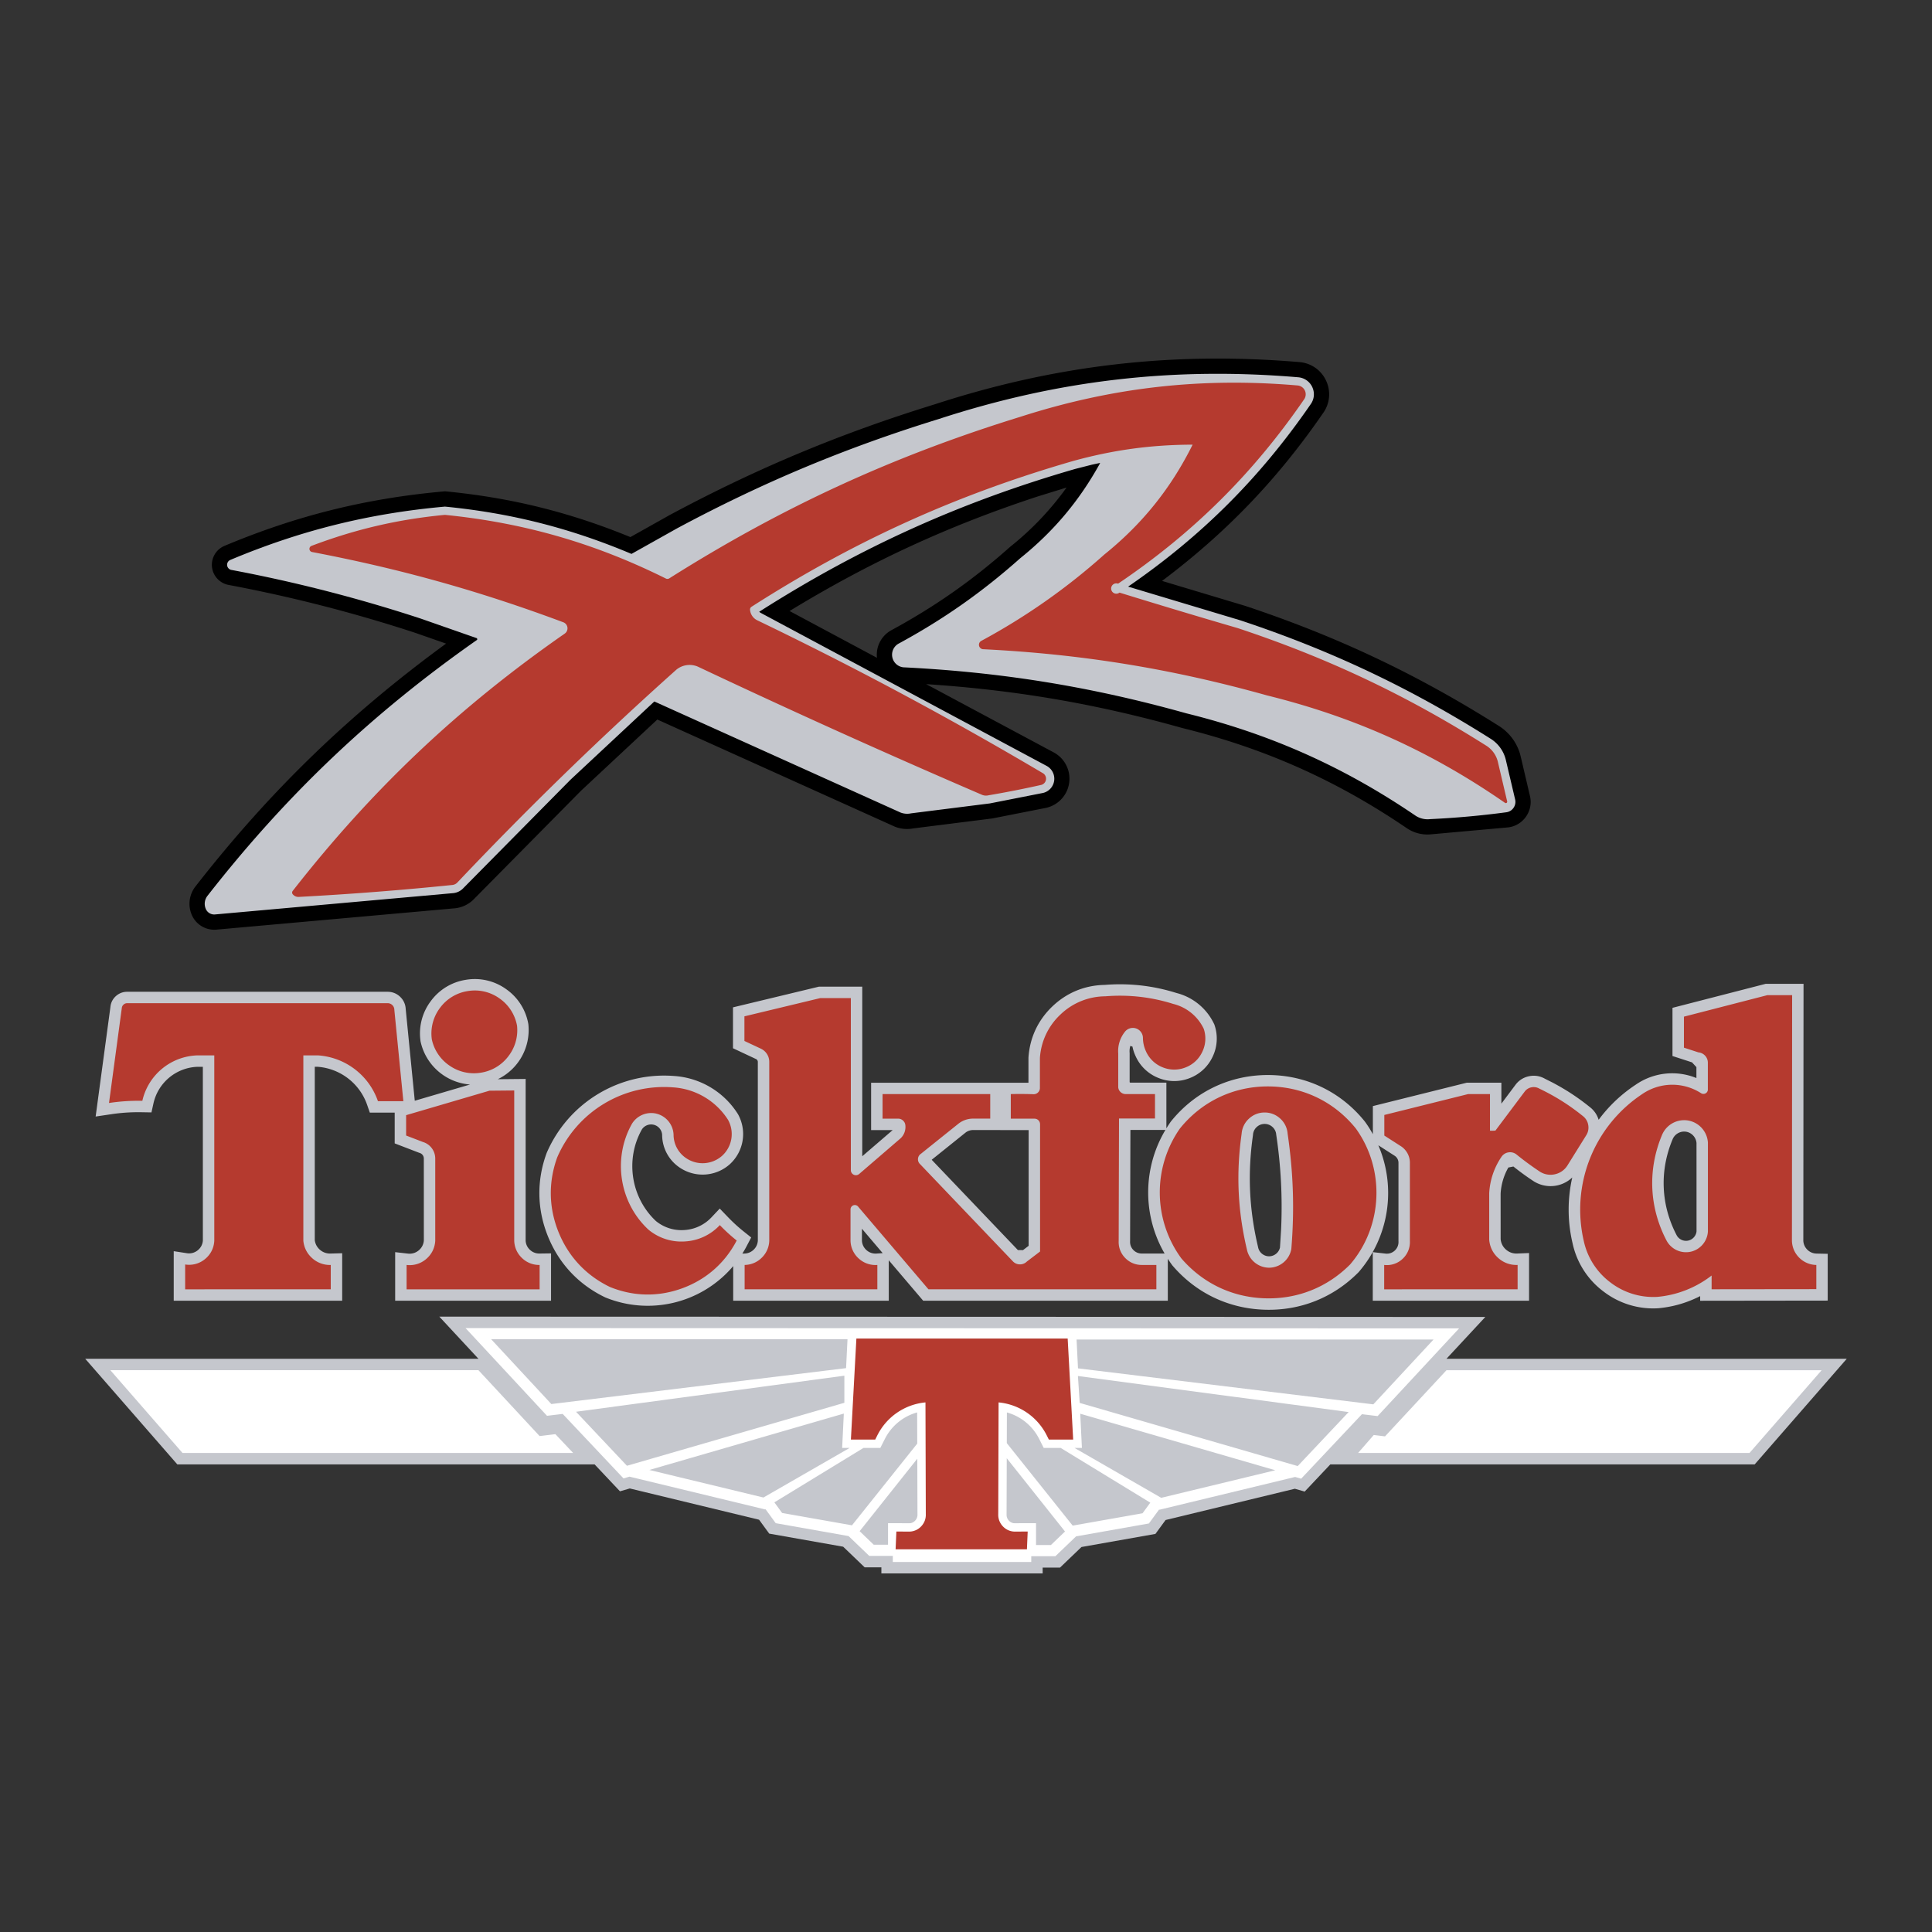 <svg xmlns="http://www.w3.org/2000/svg" width="2500" height="2500" viewBox="0 0 192.756 192.756"><rect x="0" y="0" width="192.756" height="192.756" fill="#333333" stroke="none"/><g fill-rule="evenodd" clip-rule="evenodd"><path fill="#fff" fill-opacity="0" d="M0 0h192.756v192.756H0V0z"/><path fill="#c5c7cd" d="M144.314 135.566h39.938l-9.186 10.536h-42.339l-2.559 2.714-.979-.283-12.898 3.119-1.014 1.387-7.377 1.307-2.144 2.056h-1.729v.578l-16.091-.001v-.606h-1.668l-2.144-2.057-7.378-1.306-1.013-1.387-12.9-3.119-.978.285-2.533-2.687H17.69l-9.186-10.536h39.232l-3.905-4.205 104.36.032-3.877 4.173z"/><path d="M84.413 136.5l-29.406 3.582-6.005-6.467h35.554l-.143 2.885zm-.17 3.457l-21.692 6.283-5.081-5.389 26.773-3.598v2.704zm.527 4.502l-8.602 4.949-11.381-2.75 19.402-5.625-.168 3.426h.749zm6.744-.432l-6.512 8.154-6.971-1.232-.772-1.059 8.894-5.432h1.678l.441-.873a5.148 5.148 0 0 1 3.197-2.658l.035-.008.01 3.108zm-2.915 10.092h-1.424l-1.408-1.352 5.752-7.232.017 5.535.001.025a.857.857 0 0 1-.701.875l-.096.002-2.141-.002v2.149zm14.766.029v-2.178l-2.141.002-.098-.002a.855.855 0 0 1-.7-.875v-.025l.018-5.582 5.812 7.309-1.408 1.352h-1.483v-.001zm2.457-9.689l8.943 5.461-.773 1.059-6.971 1.232-6.572-8.229.01-3.062a5.137 5.137 0 0 1 3.232 2.666l.441.873h1.69zm1.953-3.412l19.461 5.641-11.381 2.75-8.652-4.979h.74l-.168-3.412zm-.052-1.078l-.178-2.684 27.01 3.596-5.082 5.389-21.75-6.301zm-.313-6.324h35.613l-6.006 6.467-29.465-3.59-.142-2.877zm36.906 3.062h37.43l-7.197 8.254h-39.051l1.562-1.791 1.125.137 6.131-6.6zm-87.136 8.254H18.208l-7.198-8.256h36.725l6.103 6.572 1.573-.191 1.769 1.875zm73.027 2.154l-.391.414-.6-.174-13.531 3.27-.041-.021-1.018 1.393-7.266 1.287-2.064 1.979h-2.408v.578H89.076v-.607h-2.349l-2.063-1.979-7.268-1.287-1.018-1.393-.039.021-13.532-3.27-.6.174-6.067-6.434-1.564.189-8.131-8.754 99.132.029-8.131 8.754-1.564-.189-5.675 6.02z" fill="#fff"/><path d="M99.629 139.918l-.033 11.135c-.02.441.125.85.416 1.182s.676.529 1.115.568l.047.002 1.359-.002-.076 1.771H89.355l.076-1.771 1.359.002.046-.002a1.652 1.652 0 0 0 1.116-.568c.291-.332.435-.74.415-1.182l-.033-11.135-.086.008a5.996 5.996 0 0 0-4.718 3.283l-.21.418h-2.426l.548-10.082h21.08l.549 10.082h-2.426l-.211-.418a6 6 0 0 0-4.805-3.291z" fill="#b53a2f"/><path d="M169.26 114.027l-.002-.014c-.057-.564-.5-1.025-1.062-1.104s-1.113.242-1.324.77c-1.318 3.145-1.166 6.574.424 9.59.227.391.68.596 1.123.508.443-.09.783-.453.842-.9l.002-.07-.003-8.78zm.369 15.285l-.26.129c-1.27.604-2.523.951-3.922 1.084a8.128 8.128 0 0 1-5.463-1.67 8.127 8.127 0 0 1-3.086-4.807 14.537 14.537 0 0 1-.033-6.574l-.064.061a3.148 3.148 0 0 1-3.9.242 25.913 25.913 0 0 1-1.908-1.393l-.506.1-.104.191a5.974 5.974 0 0 0-.664 2.377l-.002.066.002 4.512.002.021c.045.408.232.764.543 1.031.312.268.691.4 1.102.383l1.188-.049v4.76h-15.592v-4.85l1.27.145c.35.041.686-.072.939-.316s.379-.576.354-.926v-7.773a.847.847 0 0 0-.33-.711l-.033-.023-1.646-1.057.096.229a12.063 12.063 0 0 1-2.035 12.398l-.027.031c-2.518 2.551-5.83 3.869-9.412 3.746-3.58-.121-6.797-1.662-9.135-4.377l-.029-.033a12.015 12.015 0 0 1-.461-.668v4.182H92.105l-3.433-4.035v4.035H73.151v-3.455l-.195.227a11.165 11.165 0 0 1-12.533 2.912l-.033-.014c-2.641-1.264-4.604-3.348-5.708-6.059-1.104-2.711-1.157-5.574-.152-8.322l.011-.031a12.75 12.75 0 0 1 12.684-7.682 8.16 8.16 0 0 1 6.371 3.762l.02.029a4.077 4.077 0 0 1-.796 5.01 4.078 4.078 0 0 1-5.063.301 3.952 3.952 0 0 1-1.694-3.131c.015-.488-.299-.934-.765-1.082s-.979.029-1.251.436l-.021.037c-1.657 2.971-1.08 6.746 1.389 9.088l.052.045a4.023 4.023 0 0 0 2.838.875 4.03 4.03 0 0 0 2.684-1.271l.82-.869.829.861c.509.527 1.002.979 1.575 1.436l.734.586-.436.832a9.656 9.656 0 0 1-.448.777l.205-.004c.347-.008.661-.137.914-.375s.399-.545.426-.891l.001-.049-.001-17.805a.315.315 0 0 0-.188-.289l-2.29-1.074v-4.08l8.583-2.066h4.314v16.922l3.035-2.611h-2.151v-4.721h15.698v-2.502c.127-1.977.945-3.736 2.377-5.107s3.225-2.113 5.207-2.154l.074-.004a18.675 18.675 0 0 1 7.074.799l.057.016a5.7 5.7 0 0 1 3.723 3.066l.033.068.023.07a4.172 4.172 0 0 1-.189 3.141 4.176 4.176 0 0 1-2.301 2.145 4.165 4.165 0 0 1-3.145-.033 4.163 4.163 0 0 1-2.256-2.191 4.179 4.179 0 0 1-.301-.924l-.215-.066-.008.027a1.95 1.95 0 0 0-.061.645l.004.041v2.908l.051.045h3.615v4.555l.17-.273.26-.383c2.385-2.982 5.859-4.656 9.678-4.662 3.82-.004 7.299 1.66 9.691 4.639.303.416.555.812.801 1.264v-2.803l9.371-2.334h3.451v2.09l1.453-1.939c.344-.426.801-.699 1.338-.803s1.062-.018 1.539.248l.775.391c1.396.736 2.6 1.531 3.824 2.529l.025.02.025.023c.346.316.586.691.725 1.141l.189-.25a14.542 14.542 0 0 1 3.504-3.246 6.385 6.385 0 0 1 6.061-.668v-1.09l-.438-.475-1.949-.633v-4.807l9.309-2.398h3.766l-.021 25.611v.039c.021.344.164.65.412.891.25.238.562.367.906.375l1.115.023v4.668l-12.725.016v-.465h.003zm-41.926-4.843l.113-1.82a48.337 48.337 0 0 0-.477-9.373l-.006-.035-.004-.037a1.131 1.131 0 0 0-.369-.76 1.138 1.138 0 0 0-.789-.309c-.297 0-.568.105-.787.309a1.133 1.133 0 0 0-.371.76l-.002.035c-.549 3.834-.387 7.418.508 11.188.094.516.549.902 1.074.914.526.009.997-.361 1.11-.872zm-11.51.595l-.135-.236a12.165 12.165 0 0 1 .215-12.092h-3.492l-.031 11.092c-.021.328.09.635.314.873.227.238.527.367.855.363h2.274zm-13.566-12.314l-5.539-.006a1.25 1.25 0 0 0-.712.223l-.036.027-3.372 2.707-.002.021 8.591 8.998.508.004.562-.428V112.75zm-52.965-5.076l2.782-.027-.001 16.113.001.049c.028.352.181.662.442.9s.585.361.938.357l1.154-.016v4.723H39.426v-4.846l1.27.145c.387.045.756-.061 1.06-.305.304-.242.488-.58.529-.967l.002-.066-.002-8.156a.584.584 0 0 0-.415-.549l-.041-.012-2.45-.941v-3.07h-2.482l-.266-.768a5.674 5.674 0 0 0-4.913-3.803l-.077-.004-.236.004v17.299c.051.383.231.713.525.965.295.25.652.377 1.04.367l1.17-.031v4.738H17.333v-4.943l1.313.203c.383.059.754-.037 1.061-.275.306-.236.492-.572.531-.957l.002-.062-.002-17.303h-.535a4.668 4.668 0 0 0-4.39 3.639l-.202.91-.931-.016a18.313 18.313 0 0 0-3.138.205l-1.5.223 1.471-10.904.006-.061c.048-.406.23-.764.533-1.041s.673-.428 1.084-.441h26.021c.477-.004.913.166 1.259.494s.541.756.562 1.232l.904 9.145 5.516-1.619-.082-.006a5.468 5.468 0 0 1-4.847-4.248l-.011-.049-.006-.049a5.355 5.355 0 0 1 1.03-3.971 5.347 5.347 0 0 1 3.509-2.125 5.347 5.347 0 0 1 3.997.926 5.356 5.356 0 0 1 2.217 3.451l.009.049.005.051a5.455 5.455 0 0 1-3.057 5.443zm38.403 17.351l-2.069-2.434V123.8c.024.367.187.693.465.936.278.242.623.357.991.332l.613-.043z" fill="#c5c7cd"/><path d="M170.398 113.98a2.39 2.39 0 0 0-1.998-2.191 2.394 2.394 0 0 0-2.584 1.457c-1.447 3.461-1.279 7.234.471 10.555a2.203 2.203 0 0 0 2.402 1.082 2.203 2.203 0 0 0 1.709-2.006v-8.897zm10.817 12.225v2.414l-10.447.012v-1.371a10.355 10.355 0 0 1-5.406 2.129 7.021 7.021 0 0 1-4.699-1.447 7.024 7.024 0 0 1-2.652-4.141 13.836 13.836 0 0 1 5.814-14.631 5.302 5.302 0 0 1 5.9-.096.44.44 0 0 0 .668-.337v-2.719a1.013 1.013 0 0 0-.273-.691 1.016 1.016 0 0 0-.666-.33l-1.447-.471v-3.094l8.314-2.143h2.48l-.02 24.512c.021.648.275 1.23.736 1.688a2.46 2.46 0 0 0 1.698.716zm-23.209-14.789c.262.238.42.545.463.896.045.352-.033.688-.229.984l-1.84 2.955a1.963 1.963 0 0 1-1.295.912 1.967 1.967 0 0 1-1.551-.32 30.285 30.285 0 0 1-2.275-1.678c-.238-.178-.527-.242-.818-.186s-.533.229-.688.482a7.12 7.12 0 0 0-1.195 3.59v4.629c.055.719.369 1.355.906 1.834.539.48 1.207.719 1.928.689v2.432H138.1v-2.432a2.277 2.277 0 0 0 1.84-.609c.5-.469.758-1.109.725-1.795v-7.73a1.977 1.977 0 0 0-.854-1.684l-1.697-1.09v-2.055l8.371-2.086h2.17v3.654c.188.012.357.008.545-.012l2.945-3.924c.174-.213.404-.346.676-.395.27-.047.531 0 .768.139 1.626.78 3.02 1.663 4.417 2.8zm-29.17 13.201c.32-3.953.205-7.582-.369-11.506a2.264 2.264 0 0 0-.732-1.506c-.434-.4-.973-.611-1.562-.611s-1.127.211-1.561.611a2.255 2.255 0 0 0-.734 1.506c-.561 3.961-.393 7.664.527 11.557a2.273 2.273 0 0 0 2.238 1.811 2.27 2.27 0 0 0 2.193-1.862zm6.43-12.035c2.947 4.08 2.715 9.744-.559 13.568-2.293 2.307-5.301 3.496-8.553 3.381-3.25-.115-6.168-1.518-8.291-3.982a11.133 11.133 0 0 1-.148-12.949c2.168-2.695 5.314-4.205 8.771-4.207 3.457-.004 6.608 1.498 8.78 4.189zm-15.17-9.943a3.035 3.035 0 0 1-.139 2.295 3.037 3.037 0 0 1-1.682 1.566 3.044 3.044 0 0 1-2.299-.023 3.045 3.045 0 0 1-1.65-1.602 3.234 3.234 0 0 1-.295-1.322 1.01 1.01 0 0 0-.703-.951 1.011 1.011 0 0 0-1.123.373 3.084 3.084 0 0 0-.639 2.129v3.375a.733.733 0 0 0 .244.486c.143.129.32.195.512.191h2.912v2.439h-3.59l-.033 12.205a2.26 2.26 0 0 0 .639 1.697 2.265 2.265 0 0 0 1.674.707h1.447v2.43H92.632l-6.993-8.221a.432.432 0 0 0-.479-.166.434.434 0 0 0-.303.406v3.146a2.46 2.46 0 0 0 .827 1.77 2.457 2.457 0 0 0 1.849.635v2.43H74.292v-2.43a2.467 2.467 0 0 0 1.705-.717 2.462 2.462 0 0 0 .752-1.688v-17.852a1.452 1.452 0 0 0-.848-1.326l-1.63-.764V101.4l7.578-1.822h3.04v17.186a.503.503 0 0 0 .833.363l4.145-3.57c.343-.338.509-.795.463-1.275-.014-.195-.1-.369-.249-.498s-.333-.189-.528-.176h-1.5v-2.451h10.743v2.447h-1.707a2.37 2.37 0 0 0-1.425.475l-3.79 3.039a.65.65 0 0 0-.287.49.65.65 0 0 0 .202.531l9.277 9.717a.963.963 0 0 0 .688.291.966.966 0 0 0 .693-.279l1.32-1.006v-12.705a.554.554 0 0 0-.547-.547h-2.373v-2.453a38.111 38.111 0 0 1 2.293.014.622.622 0 0 0 .612-.636v-2.969a6.497 6.497 0 0 1 2.061-4.357 6.502 6.502 0 0 1 4.471-1.807 17.607 17.607 0 0 1 6.779.762 4.582 4.582 0 0 1 3.033 2.475zm-46.595 21.127c-1.176 2.25-3.042 3.889-5.427 4.764-2.385.873-4.869.83-7.221-.129-2.372-1.143-4.132-3.021-5.122-5.461s-1.035-5.014-.13-7.486a11.607 11.607 0 0 1 11.536-6.969 7.037 7.037 0 0 1 5.501 3.244 2.925 2.925 0 0 1-.593 3.584 2.927 2.927 0 0 1-3.628.209 2.827 2.827 0 0 1-1.214-2.223 2.25 2.25 0 0 0-1.624-2.166c-.96-.275-2 .129-2.524.979-1.951 3.451-1.267 7.867 1.636 10.566a5.137 5.137 0 0 0 3.651 1.18 5.134 5.134 0 0 0 3.475-1.629 16.91 16.91 0 0 0 1.684 1.537zm-19.663 2.439v2.43H40.566v-2.43a2.528 2.528 0 0 0 1.947-.586c.55-.463.869-1.102.911-1.818v-8.223a1.726 1.726 0 0 0-1.227-1.641l-1.678-.645v-2.031l8.312-2.441 2.474-.023v15.012c.028.662.299 1.256.781 1.711a2.456 2.456 0 0 0 1.752.685zm-2.252-23.865a4.239 4.239 0 0 1-.878 3.057 4.233 4.233 0 0 1-2.734 1.625 4.241 4.241 0 0 1-3.104-.691 4.232 4.232 0 0 1-1.787-2.631 4.24 4.24 0 0 1 .814-3.141 4.237 4.237 0 0 1 2.775-1.68 4.223 4.223 0 0 1 3.161.732 4.24 4.24 0 0 1 1.753 2.729zm-11.343 7.525h-2.535a6.813 6.813 0 0 0-5.99-4.57h-1.453v18.504c.069.686.378 1.285.895 1.74a2.63 2.63 0 0 0 1.839.666v2.43H18.473v-2.477a2.485 2.485 0 0 0 1.976-.535c.562-.455.891-1.1.93-1.822v-18.506h-1.674a5.817 5.817 0 0 0-5.503 4.533 19.693 19.693 0 0 0-3.326.217l1.275-9.461a.53.53 0 0 1 .164-.344.518.518 0 0 1 .35-.15H38.66a.647.647 0 0 1 .48.186.649.649 0 0 1 .203.473l.9 9.116z" fill="#b53a2f"/><path d="M115.939 57.958l8.273 2.484c9.146 3.034 17.133 6.81 25.283 11.954a4.936 4.936 0 0 1 2.248 3.175l.896 3.821a2.535 2.535 0 0 1-.375 2.061 2.533 2.533 0 0 1-1.787 1.095l-7.719.694a3.66 3.66 0 0 1-2.412-.621c-7.002-4.765-14.158-7.957-22.381-9.984-8.6-2.417-16.648-3.797-25.562-4.38l12.75 6.823a2.979 2.979 0 0 1-.781 5.519l-5.371 1.058-7.866.991-.042.008a3.322 3.322 0 0 1-1.821-.182L65.58 71.788l-7.612 7.105-10.635 10.761a3.094 3.094 0 0 1-1.94.965l-23.799 2.13a2.44 2.44 0 0 1-2.469-1.49 2.802 2.802 0 0 1 .369-2.807c7.385-9.474 15.31-17.156 25.011-24.24l-3.058-1.069a147.274 147.274 0 0 0-18.575-4.773l-.037-.006a2.052 2.052 0 0 1-1.686-1.795 2.051 2.051 0 0 1 1.264-2.114c7.136-2.995 14.052-4.717 21.76-5.416l.218-.021c6.545.625 12.418 2.074 18.502 4.567l3.949-2.215c8.684-4.653 16.99-8.122 26.403-11.027 12.076-3.932 23.798-5.287 36.451-4.212 1.16.114 2.15.826 2.627 1.889a3.201 3.201 0 0 1-.334 3.217c-4.54 6.59-9.651 11.914-16.05 16.721zm-9.527-9.316l-2.842.878c-8.941 2.931-16.763 6.541-24.795 11.442l8.719 4.667a2.789 2.789 0 0 1 1.4-2.732c4.407-2.389 8.165-5.025 11.909-8.358a29.561 29.561 0 0 0 5.609-5.897z"/><path d="M150.281 81.041a88.125 88.125 0 0 1-7.594.683 2.179 2.179 0 0 1-1.486-.362c-7.148-4.863-14.453-8.123-22.848-10.195-9.486-2.655-18.385-4.102-28.223-4.589a1.265 1.265 0 0 1-.496-2.353c4.495-2.438 8.329-5.127 12.151-8.526 3.344-2.689 5.906-5.741 7.977-9.5l-.072.001-.736.158-1.676.427c-11.437 3.305-21.412 7.808-31.455 14.201l-.074.042c.047.055.1.096.165.127l28.516 15.263a1.455 1.455 0 0 1-.375 2.696l-5.295 1.043-7.858.99a1.84 1.84 0 0 1-1.049-.078l-24.57-11.082-8.375 7.816-10.657 10.782a1.602 1.602 0 0 1-1.017.521l-23.777 2.128a.913.913 0 0 1-.929-.559 1.287 1.287 0 0 1 .167-1.292c7.881-10.094 16.428-18.208 26.918-25.555l-.017-.147-5.648-1.974a148.753 148.753 0 0 0-18.819-4.838.527.527 0 0 1-.466-.446.529.529 0 0 1 .322-.561c6.993-2.937 13.771-4.625 21.325-5.31l.08-.008c6.595.647 12.507 2.146 18.614 4.72l4.569-2.562c8.591-4.602 16.808-8.033 26.121-10.907 11.879-3.872 23.412-5.207 35.861-4.151a1.694 1.694 0 0 1 1.383 1.001c.25.561.182 1.2-.18 1.697-5.045 7.326-10.873 13.147-18.205 18.186l11.199 3.363c9.02 2.994 16.895 6.718 24.932 11.791a3.435 3.435 0 0 1 1.572 2.216l.904 3.842c.074.292.025.589-.143.84-.167.257-.429.42-.736.461z" fill="#c5c7cd"/><path d="M44.389 51.368c7.892.79 14.946 2.823 22.047 6.354a.347.347 0 0 0 .336-.017c11.238-7.098 22.321-12.198 35.022-16.118 9.178-2.949 18.078-3.955 27.682-3.128a.883.883 0 0 1 .623 1.402c-5.121 7.434-11.066 13.321-18.547 18.372a.516.516 0 1 0 .141.891 766.616 766.616 0 0 0 11.816 3.549c8.951 2.972 16.764 6.667 24.74 11.701a2.63 2.63 0 0 1 1.209 1.701l.91 3.867a.14.14 0 0 1-.211.16c-7.4-5.128-14.998-8.558-23.738-10.718-9.531-2.667-18.473-4.121-28.357-4.613a.444.444 0 0 1-.168-.826 63.657 63.657 0 0 0 12.277-8.613c3.797-3.059 6.646-6.604 8.818-10.969-4.15.012-7.928.529-11.93 1.632-11.672 3.374-21.847 7.987-32.077 14.542a.323.323 0 0 0-.152.269c.028.471.304.882.73 1.085a376.663 376.663 0 0 1 28.452 15.229.639.639 0 0 1-.14 1.193 98.924 98.924 0 0 1-5.25 1.034c-.207.05-.41.039-.611-.033A897.465 897.465 0 0 1 69.622 66.51a2.08 2.08 0 0 0-2.157.318 363.993 363.993 0 0 0-21.808 21.193.807.807 0 0 1-.514.272 314.83 314.83 0 0 1-15.341 1.192.721.721 0 0 1-.594-.264.26.26 0 0 1-.009-.327c7.936-10.159 16.555-18.313 27.138-25.674.199-.135.304-.365.278-.604s-.181-.44-.404-.528c-8.394-3.134-16.269-5.336-25.07-7.012a.32.32 0 0 1-.076-.609c4.412-1.67 8.629-2.651 13.324-3.099z" fill="#b53a2f"/></g></svg>
